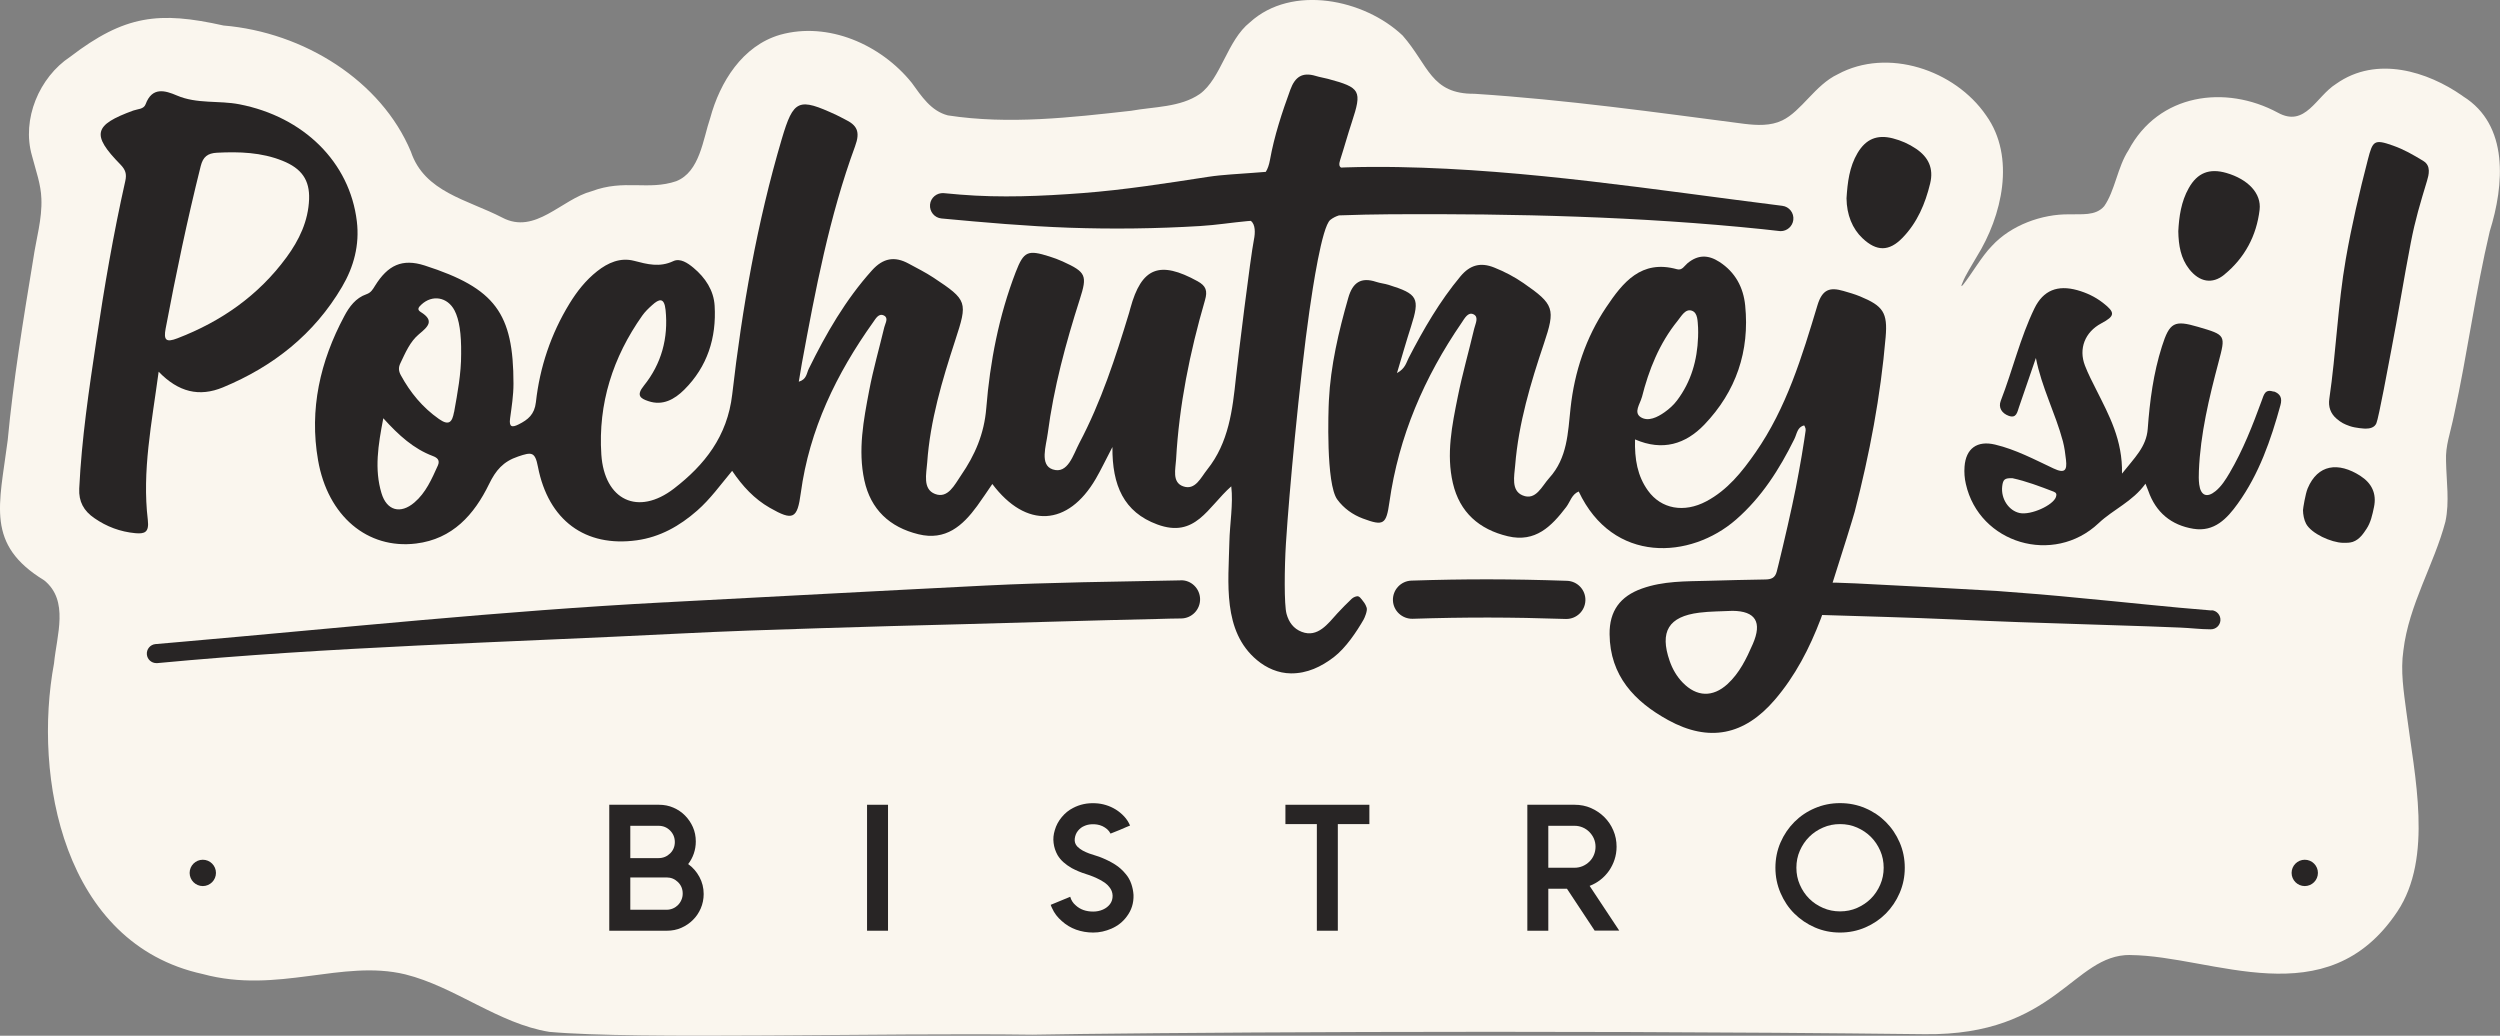 <?xml version="1.0" encoding="UTF-8"?>
<svg id="Layer_1" data-name="Layer 1" xmlns="http://www.w3.org/2000/svg" viewBox="0 0 396.95 164.45">
  <rect x="0" y="0" width="396.95" height="164.45" fill="#808080" stroke="none"/>
  <defs>
    <style>
      .cls-1 {
        fill: #faf6ee;
      }

      .cls-2 {
        fill: #282525;
      }
    </style>
  </defs>
  <path class="cls-1" d="M338.26,151.63c-9.19-.08-11.75,12.82-32.64,12.58-64.29-.75-125.52-.21-141.72.08-23.74-.33-62.73.81-76.68-.45-8.06-1.3-14.98-7.17-22.87-9.13-10.06-2.43-20.25,3.17-32.15-.05-22.21-4.84-26.97-31.32-23.62-49.35.43-4.46,2.42-9.94-1.56-13.16C-2.31,86.45-.11,80.27,1.22,69.92c.89-9.49,2.46-19.07,4.05-28.73.48-3.32,1.44-6.42,1.3-9.66-.07-2.25-.86-4.38-1.49-6.79-1.68-5.81,1.16-12.48,6.06-15.72,8.68-6.64,14.1-7.26,24.35-4.97,12.76,1.07,25.05,8.78,29.75,20.03,2.16,6.44,8.98,7.61,14.51,10.47,5.23,2.77,9.39-2.92,14.2-4.19,5.2-1.95,8.95-.07,13.42-1.59,3.76-1.49,4.24-6.64,5.4-10.04,1.54-5.68,5.09-11.46,11.1-13.21,7.63-2.13,16,1.54,20.9,7.63,1.55,2.13,3.04,4.47,5.73,5.17,9.69,1.49,19.58.33,29.08-.73,3.63-.66,7.83-.53,10.93-2.67,3.38-2.46,4.34-8.52,7.96-11.38,6.65-6.06,18.15-3.68,24.24,2.1,4.13,4.71,4.46,9.31,11.41,9.25,14.56.94,28.76,2.94,42.83,4.77,2.05.25,4.19.35,6.03-.54,3.04-1.44,5.25-5.66,8.82-7.33,7.89-4.28,18.59-.71,23.56,6.54,4.72,6.6,2.53,15.97-1.49,22.42-.69,1.21-1.83,2.99-2.23,4.06-.28.61-.28.78.02.45,1.34-1.65,2.99-4.57,4.61-6.21,3.07-3.34,7.99-5.07,12.25-5.02,1.96-.07,4.21.3,5.58-1.29,1.7-2.41,2.13-6.24,3.85-8.87,4.79-9.05,15.42-10.45,23.71-5.99,4.39,2.43,6.08-2.56,9.26-4.56,6.47-4.59,14.6-1.9,19.96,1.82l.23.17c7.28,4.54,6.52,14.05,4.21,21.42-2.26,9.59-3.55,19.45-5.65,29.08-.64,3.12-1.39,4.9-1.29,7.38.05,3.17.58,6.47-.1,9.64-1.78,6.77-5.81,13.19-6.67,20.44-.48,3.3.05,6.51.48,9.82,1.3,10.15,4.27,23.06-1.43,31.63-11.25,16.89-29.26,7.03-42.42,6.92Z"/>
  <g>
    <g>
      <path class="cls-2" d="M34.29,138.6c0-1.16-.94-2.09-2.09-2.09s-2.09.94-2.09,2.09.94,2.09,2.09,2.09,2.09-.94,2.09-2.09"/>
      <path class="cls-2" d="M368.04,138.6c0-1.16-.94-2.09-2.09-2.09s-2.09.94-2.09,2.09.94,2.09,2.09,2.09,2.09-.94,2.09-2.09"/>
    </g>
    <path class="cls-2" d="M351.14,96.93c-6.88-.54-13.74-1.32-20.61-1.95-4.5-.45-9-.83-13.51-1.15-2.37-.16-20.31-1.11-22.39-1.2-.98-.04-1.96-.08-2.95-.11-.25,0-.48-.01-.7,0,1.51-4.69,3.31-10.5,3.51-11.27,2.37-9.19,4.11-18.36,4.91-27.7.34-3.93-.4-4.97-4.06-6.49-.85-.35-1.75-.61-2.63-.86-2.13-.62-3.36-.31-4.14,2.29-2.45,8.12-4.9,16.28-9.84,23.37-2.13,3.06-4.43,5.95-7.8,7.74-3.54,1.88-7.16,1.22-9.26-1.69-1.69-2.34-2.14-5.02-2.06-8.14,4.39,1.91,8.04.74,11-2.34,5.05-5.27,7.22-11.66,6.49-18.93-.29-2.86-1.56-5.28-4.1-6.92-1.78-1.15-3.42-1.15-5.07.23-.49.41-.84,1.17-1.66.94-5.68-1.58-8.6,2.1-11.24,6.04-3.24,4.83-5.04,10.26-5.66,16.02-.42,3.93-.5,7.9-3.36,11.06-1.2,1.32-2.14,3.67-4.25,2.79-1.86-.77-1.32-3.07-1.18-4.79.54-6.67,2.45-13.04,4.57-19.34,1.84-5.48,1.63-6.2-3.24-9.57-1.46-1.01-3.01-1.82-4.66-2.48-2.17-.87-3.84-.41-5.35,1.39-3.31,3.97-5.87,8.4-8.23,12.96-.38.74-.53,1.68-1.86,2.41.83-2.77,1.49-5.09,2.23-7.39,1.44-4.5,1.1-5.17-3.56-6.62-.64-.2-1.33-.26-1.96-.47-2.44-.81-3.75.11-4.44,2.53-1.53,5.35-2.81,10.79-3.08,16.32-.08,1.54-.49,13.24,1.34,15.71,1.01,1.38,2.44,2.41,4.05,3.01,3.31,1.24,3.72.94,4.22-2.59,1.47-10.44,5.54-19.86,11.48-28.51.45-.66,1-1.75,1.88-1.32.89.43.28,1.52.1,2.29-.85,3.6-1.87,7.16-2.6,10.78-.91,4.53-1.86,9.11-.78,13.74,1.08,4.64,4.18,7.35,8.74,8.43,4.37,1.03,6.92-1.58,9.26-4.65.63-.83.86-2,1.98-2.46,5.43,11.53,17.75,10.77,24.98,4.46,4.08-3.56,6.89-8,9.26-12.79.41-.83.46-1.91,1.55-2.16.05-.01.2.42.22.47.05.2.02.35-.01.55-.06.43-.13.85-.19,1.28-.13.85-.27,1.7-.41,2.55-.29,1.69-.6,3.38-.93,5.07-.66,3.37-1.91,8.75-2.73,12.09-.1.4-.2.8-.3,1.2-.26,1.03-.91,1.24-1.85,1.25-3.03.04-6.06.13-9.08.21-3.53.09-7.08.02-10.47,1.23-3.48,1.24-5.17,3.57-5.14,7.24.06,6.61,3.96,10.71,9.31,13.65,6.48,3.56,12.08,2.41,16.9-3.2,3.28-3.81,5.55-8.23,7.32-12.88.06-.16.13-.36.22-.61.01,0,.03,0,.04,0,6.92.22,13.82.39,20.74.7,6.95.32,13.88.57,20.83.77,3.39.1,6.78.21,10.16.33,1.71.06,3.42.13,5.13.2,1.56.06,3.16.27,4.71.27.04,0,.08,0,.12,0,.78,0,1.45-.6,1.51-1.4.06-.83-.56-1.56-1.39-1.63M260.69,63.11c1.11-4.41,2.78-8.59,5.68-12.17.6-.73,1.23-1.98,2.28-1.6.95.35.89,1.68.97,2.67.04.5,0,1,0,1.51-.13,3.68-1.1,7.09-3.34,10.06-.54.72-1.25,1.36-1.99,1.88-1.12.79-2.57,1.51-3.74.8-1.24-.75-.12-2.15.13-3.16M278.31,102.26c-1.01,2.32-2.11,4.6-4.01,6.35-2.35,2.15-4.91,2.05-7.12-.23-.95-.98-1.62-2.14-2.07-3.43-1.62-4.66-.18-7.06,4.7-7.67,1.75-.22,3.52-.2,5.28-.29q5.49.05,3.22,5.27"/>
    <g>
      <path class="cls-2" d="M353.19,43.59c3.23-2.65,5.1-6.15,5.59-10.28.31-2.62-1.86-4.86-5.28-5.85-2.68-.77-4.59-.04-5.96,2.39-1.23,2.17-1.55,4.57-1.67,6.86.04,2.28.39,4.31,1.73,6.02,1.62,2.06,3.67,2.45,5.59.87"/>
      <path class="cls-2" d="M361,62.19c-1.36-.48-1.54.49-1.87,1.38-1.45,3.96-2.98,7.89-5.12,11.53-.62,1.05-1.27,2.09-2.21,2.87-1.39,1.14-2.38.73-2.61-1.06-.09-.7-.08-1.43-.05-2.14.24-5.9,1.62-11.59,3.12-17.26,1.14-4.32,1.19-4.31-3.25-5.61-3.78-1.11-4.52-.73-5.74,3.11-1.35,4.25-1.93,8.64-2.25,13.06-.21,2.89-2.11,4.62-4.09,7.13.12-5.32-2.05-9.26-4.06-13.27-.64-1.28-1.31-2.55-1.82-3.88-1.04-2.7.01-5.33,2.58-6.7,2.24-1.19,2.27-1.73.22-3.31-1.21-.93-2.56-1.56-4.02-1.97-3.11-.86-5.39,0-6.8,2.89-2.28,4.7-3.46,9.82-5.35,14.68-.42,1.09.19,1.99,1.25,2.38,1.24.46,1.37-.58,1.65-1.39.89-2.6,1.79-5.19,2.68-7.79.91,4.67,3.11,8.8,4.29,13.24.25.96.38,1.96.49,2.95.18,1.6-.15,2.21-1.96,1.36-3.03-1.42-6.01-3.02-9.3-3.8-2.84-.68-4.64.61-4.85,3.5-.07.91,0,1.87.21,2.76,2.13,9.46,13.93,12.97,21.08,6.22,2.33-2.2,5.38-3.41,7.44-6.27.25.64.36.89.45,1.14,1.19,3.42,3.64,5.45,7.16,6.02,3.32.54,5.34-1.62,7.04-3.99,3.39-4.71,5.26-10.11,6.78-15.64.29-1.06.05-1.79-1.07-2.19M326.45,78.9c-.45,1.34-4,2.93-5.76,2.56-1.76-.37-3.01-2.29-2.78-4.24.13-1.11.4-1.33,1.63-1.29,2.18.47,4.37,1.3,6.55,2.14.41.16.5.41.36.82"/>
      <path class="cls-2" d="M23.47,82.55c-.93-7.75.62-15.33,1.72-23.53,3.15,3.25,6.44,4.04,10.2,2.49,8.01-3.32,14.5-8.45,18.92-15.97,1.87-3.17,2.8-6.66,2.35-10.39-1.12-9.41-8.46-16.61-18.65-18.59-3.29-.64-6.72-.02-9.93-1.4-1.89-.81-3.93-1.4-4.96,1.39-.3.81-1.26.75-1.95,1-6.3,2.3-6.7,3.82-2.06,8.56.81.83,1.04,1.51.78,2.64-1.88,8.36-3.33,16.81-4.59,25.29-1.17,7.81-2.34,15.62-2.72,23.53-.1,2.08.72,3.54,2.37,4.68,1.98,1.38,4.16,2.19,6.55,2.41,1.47.13,2.2-.13,1.97-2.09M26.3,52.18c1.63-8.65,3.43-17.26,5.57-25.81.37-1.48,1.11-2.04,2.57-2.12,3.55-.18,7.05-.07,10.4,1.27,3.08,1.23,4.34,3.08,4.24,6.1-.13,3.49-1.58,6.5-3.59,9.24-4.45,6.06-10.35,10.18-17.33,12.86-1.77.68-2.21.32-1.86-1.55"/>
      <path class="cls-2" d="M248.79,92.22c-8.79-.3-16.18-.31-24.69-.03-1.67.06-2.98,1.46-2.93,3.13.05,1.67,1.47,2.97,3.13,2.93,8.38-.27,15.64-.26,24.29.03.04,0,.07,0,.11,0,1.63,0,2.97-1.29,3.03-2.93.06-1.67-1.25-3.07-2.92-3.13"/>
      <path class="cls-2" d="M216.18,95.14c-.13-.17-.27-.34-.46-.43-.3-.14-.86.14-1.09.36-.78.76-1.55,1.5-2.28,2.31-1.5,1.66-3.12,3.91-5.65,2.95-1.34-.51-2.07-1.57-2.42-2.85-.4-1.42-.34-7.39-.1-11.2.28-4.39.8-10.49,1.41-16.75.72-7.36,1.57-14.94,2.32-20.17.5-3.48,1.97-13.35,3.31-14.44.41-.33.88-.56,1.38-.72,2.77-.1,5.54-.16,8.31-.18,19.67-.11,39.38.35,58.96,2.37.87.09,1.75.19,2.62.29.09.01.17.02.25.02,1,0,1.87-.75,2-1.77.14-1.11-.65-2.12-1.75-2.25-20.25-2.53-40.49-5.78-60.94-6.15-2.8-.05-5.6-.04-8.4.05-.24,0-.47.02-.71.03-.3-.16-.37-.53-.16-1.18.65-2,1.2-4.03,1.86-6.02,1.65-5.02,1.41-5.49-3.8-6.89-.65-.17-1.32-.27-1.96-.47-2.09-.62-3.25.14-4,2.19-1.33,3.64-2.55,7.34-3.23,11.13-.15.83-.37,1.45-.67,1.92-.65.05-1.31.1-1.96.15-2.4.2-4.82.28-7.19.64-6.62,1.02-13.27,2.07-19.97,2.58-6.43.49-12.98.77-19.41.24-.84-.07-1.7-.14-2.58-.23-1.11-.1-2.1.71-2.2,1.82s.71,2.1,1.82,2.2c6.74.63,13.52,1.23,20.31,1.47,6.92.24,13.85.15,20.77-.27,2.52-.15,4.97-.55,7.49-.78.18-.02.36-.03.54-.04.76.55.71,1.95.5,2.97-.55,2.72-2.56,19.09-2.85,21.85-.55,5.21-1.14,10.38-4.57,14.67-1.02,1.27-1.89,3.35-3.82,2.66-1.81-.64-1.2-2.77-1.12-4.28.48-8.6,2.18-17,4.58-25.25.45-1.53.16-2.3-1.16-3.03-6.04-3.33-8.91-2.2-10.68,4.28-.07.24-.13.49-.2.73-2.15,7.08-4.44,14.13-7.91,20.69-.96,1.81-1.81,4.99-4.23,4.17-2.09-.7-1.04-3.73-.78-5.71.95-7.27,2.86-14.33,5.09-21.3,1.21-3.78,1.02-4.3-2.71-6-.69-.31-1.4-.58-2.12-.8-3.42-1.08-4.06-.84-5.34,2.47-2.68,6.96-4.09,14.25-4.68,21.62-.33,4.08-1.8,7.46-4.01,10.67-1.01,1.47-2.07,3.75-4.13,2.95-1.99-.77-1.37-3.2-1.24-4.99.47-6.68,2.38-13.05,4.44-19.37,2-6.13,1.99-6.39-3.45-9.99-1.26-.83-2.62-1.51-3.95-2.23-2.21-1.2-4.04-.88-5.8,1.07-4.21,4.68-7.3,10.05-10.05,15.65-.34.69-.32,1.67-1.58,2.04.18-1.06.32-1.99.49-2.91,2.15-11.66,4.35-23.32,8.45-34.48.87-2.36.28-3.35-1.62-4.27-.45-.22-.89-.48-1.35-.69-6.01-2.78-6.8-2.5-8.67,3.81-3.92,13.26-6.29,26.86-7.87,40.56-.77,6.66-4.4,11.21-9.24,14.94-5.72,4.41-11.06,1.85-11.54-5.4-.53-8.08,1.83-15.45,6.5-22.06.43-.61.99-1.15,1.55-1.65,1.14-1.04,1.94-1.26,2.15.75.46,4.49-.66,8.57-3.45,12.03-1.27,1.57-.52,2.04.71,2.45,2.29.78,4.16-.28,5.7-1.81,3.68-3.66,5.13-8.24,4.83-13.33-.14-2.43-1.47-4.45-3.35-6.02-.92-.77-2.12-1.58-3.21-1.07-2.18,1.03-4.13.5-6.24-.05-2.18-.56-4.14.3-5.86,1.66-1.81,1.43-3.21,3.21-4.4,5.16-2.94,4.81-4.7,10.06-5.32,15.63-.22,1.95-1.25,2.78-2.73,3.52-1.05.53-1.56.45-1.37-.93.25-1.83.54-3.68.54-5.52,0-11.19-2.88-15.16-14.09-18.77-3.6-1.16-5.87-.04-7.89,3.21-.36.58-.64,1.1-1.37,1.35-1.7.59-2.72,1.98-3.51,3.47-3.84,7.17-5.58,14.79-4.17,22.88,1.54,8.88,7.85,14.18,15.57,13.23,5.79-.71,9.22-4.58,11.59-9.45,1.05-2.15,2.2-3.56,4.62-4.37,2.13-.72,2.67-.77,3.13,1.62,1.65,8.53,7.52,12.82,15.69,11.69,3.69-.51,6.81-2.27,9.59-4.71,2.09-1.83,3.7-4.09,5.56-6.32,1.66,2.46,3.53,4.47,5.98,5.87,3.7,2.12,4.37,1.76,4.92-2.35,1.36-10.08,5.65-18.93,11.49-27.12.41-.57.89-1.51,1.75-1.04.72.4.17,1.21.02,1.83-.8,3.35-1.76,6.67-2.4,10.05-.89,4.7-1.81,9.46-.77,14.26,1.01,4.64,4.01,7.45,8.59,8.57,4.32,1.06,7.02-1.34,9.32-4.49.82-1.12,1.58-2.29,2.41-3.49,5.37,7.13,12.03,6.72,16.43-.83.82-1.41,1.52-2.9,2.64-5.04-.05,6.1,1.81,10.33,7.11,12.29,6.08,2.25,8-2.72,11.76-6.05.33,2.8-.24,5.98-.3,8.83-.14,6.42-1.13,14.16,4.38,18.76,1.52,1.27,3.39,2.09,5.39,2.11,2.6.02,4.82-1.06,6.79-2.56,1.97-1.51,3.67-4.11,4.74-5.96.18-.31.66-1.45.5-1.91-.22-.65-.43-.85-.84-1.39M69.52,73.92c-.97,2.14-1.9,4.32-3.74,5.88-2.2,1.87-4.38,1.28-5.21-1.5-1.14-3.79-.54-7.58.29-11.89,2.47,2.73,4.82,4.85,7.87,6,.69.26,1.17.65.79,1.51M72.09,65.43c-.29,1.6-.8,2.22-2.39,1.1-2.61-1.83-4.55-4.19-6.06-6.96-.35-.64-.4-1.22-.07-1.89.8-1.67,1.53-3.44,2.97-4.63,1.44-1.19,2.48-2.14.26-3.51-.64-.4-.33-.77.1-1.17,1.73-1.63,4.15-1.22,5.27.92.75,1.44,1.09,3.66,1.05,6.91.01,3.13-.57,6.18-1.12,9.24"/>
      <path class="cls-2" d="M302.07,37.77c2.35-2.42,3.62-5.41,4.4-8.64.58-2.39-.26-4.17-2.24-5.51-1.13-.77-2.36-1.31-3.68-1.65-2.49-.64-4.28.09-5.61,2.33-1.31,2.21-1.59,4.69-1.75,7.19.03,2.6.92,4.83,2.56,6.36,2.22,2.09,4.2,2.1,6.32-.08"/>
      <path class="cls-2" d="M187.44,92.15c-10.3.21-20.62.31-30.91.82-8.62.43-17.23.89-25.85,1.34-7.95.42-15.89.84-23.84,1.26-.51.03-1.02.08-1.53.08-25.61,1.35-51.17,4.05-76.72,6.28-1.3.11-2.61.22-3.91.34-.83.08-1.44.82-1.36,1.65.07.78.73,1.37,1.51,1.37.05,0,.1,0,.15,0,27.46-2.6,55.13-3.28,82.67-4.68,7.49-.38,14.98-.63,22.48-.86,7.57-.24,15.15-.45,22.73-.64,10.34-.27,20.67-.61,31.01-.83,1.23-.03,2.47-.08,3.71-.08,1.67-.03,3-1.42,2.97-3.09-.03-1.67-1.42-3.03-3.09-2.97"/>
      <path class="cls-2" d="M374.8,75.57c-3.55-2.28-6.79-1.83-8.39,1.98-.36.86-.74,3.2-.74,3.45,0,.68.17,1.57.49,2.16.84,1.57,4,2.99,5.87,3.03.52.01,1.05.01,1.54-.15,1.1-.37,1.75-1.42,2.17-2.05.69-1.02.95-2.28,1.2-3.47.46-2.18-.39-3.82-2.15-4.95"/>
      <path class="cls-2" d="M384.77,25.55c-1.68-1.01-3.02-1.8-4.83-2.44-2.98-1.06-3.2-.74-3.96,2.19-1.35,5.21-2.58,10.48-3.51,15.8-1.27,7.26-1.55,14.92-2.62,22.22-.19,1.27.2,2.35,1.15,3.16.74.63,1.18.85,2.08,1.17.93.33,2.37.41,2.52.41.69,0,1.42-.16,1.72-.85.37-.84,1.99-9.65,2.37-11.63,1.1-5.68,2-11.39,3.1-17.06.71-3.68,1.49-6.22,2.57-9.8.28-.94.68-2.39-.57-3.15"/>
    </g>
    <g>
      <path class="cls-2" d="M109.27,137.2c.73.52,1.33,1.2,1.78,2.03.45.83.68,1.74.68,2.72,0,.81-.16,1.57-.46,2.28-.31.71-.72,1.32-1.25,1.84-.52.52-1.14.94-1.84,1.25-.71.31-1.46.46-2.28.46h-9.16v-20h7.91c.81,0,1.57.15,2.28.46.71.31,1.32.72,1.84,1.25s.94,1.14,1.25,1.84c.31.71.46,1.46.46,2.28,0,.68-.11,1.32-.32,1.93-.21.61-.51,1.16-.9,1.67ZM100.08,136.25h4.49c.71,0,1.32-.25,1.83-.74.5-.49.75-1.1.75-1.81s-.25-1.32-.75-1.83c-.5-.5-1.11-.75-1.83-.75h-4.49v5.13ZM105.85,144.45c.35,0,.68-.07.99-.2.31-.13.58-.32.81-.55.23-.23.42-.51.55-.83.14-.32.2-.65.2-1,0-.71-.25-1.32-.75-1.81-.5-.49-1.1-.74-1.8-.74h-5.77v5.13h5.77Z"/>
      <path class="cls-2" d="M137.67,147.78v-20h3.33v20h-3.33Z"/>
      <path class="cls-2" d="M178.74,138.77c.39.46.68.98.88,1.55.2.57.32,1.16.36,1.78.04,1.3-.32,2.43-1.07,3.42-.62.85-1.44,1.5-2.46,1.94-.44.19-.91.34-1.39.45-.48.11-.98.16-1.48.16-.97,0-1.87-.16-2.72-.46-.85-.31-1.6-.76-2.26-1.36-.7-.6-1.21-1.28-1.54-2.03-.1-.19-.17-.38-.23-.55l3.1-1.28c.15.54.44,1,.87,1.36.71.66,1.64.99,2.78.99.56,0,1.08-.11,1.55-.32.47-.21.84-.5,1.12-.87.29-.39.42-.84.41-1.35-.02-.51-.19-.96-.52-1.35-.16-.21-.35-.41-.59-.59-.24-.18-.53-.36-.85-.54-.73-.39-1.49-.7-2.28-.94-.78-.24-1.53-.56-2.25-.94-.5-.29-.94-.6-1.32-.94-.38-.34-.69-.72-.94-1.14-.33-.6-.54-1.24-.62-1.91-.09-.68-.02-1.35.19-2.03.21-.75.58-1.44,1.1-2.07.52-.63,1.12-1.12,1.8-1.46,1.06-.56,2.23-.81,3.51-.75.58.02,1.15.12,1.71.29.56.17,1.08.41,1.57.71.48.3.92.66,1.32,1.09.4.43.71.91.94,1.45-.08.02-.28.1-.61.25s-.68.3-1.04.45c-.37.15-.85.35-1.45.58-.14-.27-.31-.5-.54-.7-.22-.19-.47-.35-.74-.48-.27-.13-.56-.21-.86-.26-.3-.05-.59-.06-.88-.04-.41.02-.8.11-1.17.28-.38.16-.7.41-.97.74-.29.35-.46.77-.52,1.26-.06.49.08.91.41,1.26.25.25.54.46.86.64.32.17.65.32,1,.45.35.13.7.24,1.07.35.37.11.71.23,1.01.36.71.29,1.4.64,2.04,1.04s1.22.92,1.72,1.54Z"/>
      <path class="cls-2" d="M209.09,147.78v-16.93h-4.99v-3.07h13.33v3.07h-5.01v16.93h-3.33Z"/>
      <path class="cls-2" d="M253.21,147.78l-4.41-6.67h-2.96v6.67h-3.33v-20h7.51c.93,0,1.79.17,2.59.52.8.35,1.51.83,2.12,1.43.61.61,1.09,1.31,1.43,2.12.35.8.52,1.67.52,2.59,0,.71-.11,1.4-.32,2.04-.21.65-.51,1.24-.88,1.78-.38.54-.83,1.02-1.36,1.43-.53.42-1.11.74-1.72.97l4.7,7.1h-3.88ZM245.84,137.78h4.17c.46,0,.89-.09,1.29-.26.4-.17.75-.41,1.06-.71.31-.3.55-.65.72-1.06.17-.41.26-.84.26-1.3s-.09-.89-.26-1.29-.42-.75-.72-1.06c-.31-.31-.66-.55-1.06-.72-.4-.17-.83-.26-1.29-.26h-4.17v6.67Z"/>
      <path class="cls-2" d="M292.16,127.52c1.43,0,2.77.27,4.01.8,1.25.53,2.33,1.26,3.26,2.19s1.66,2.01,2.2,3.26c.54,1.25.81,2.58.81,4.01s-.27,2.74-.81,4c-.54,1.26-1.28,2.35-2.2,3.28-.93.93-2.01,1.66-3.26,2.2s-2.58.81-4.01.81-2.74-.27-3.99-.81-2.33-1.28-3.26-2.2-1.66-2.02-2.2-3.28c-.54-1.26-.81-2.59-.81-4s.27-2.77.81-4.01c.54-1.25,1.28-2.33,2.2-3.26.93-.93,2.01-1.66,3.26-2.19,1.25-.53,2.57-.8,3.99-.8ZM292.16,144.71c.97,0,1.87-.18,2.71-.55.84-.37,1.57-.86,2.19-1.48s1.11-1.35,1.48-2.2.55-1.75.55-2.7-.18-1.87-.55-2.71c-.37-.84-.86-1.57-1.48-2.19-.62-.62-1.35-1.11-2.19-1.48-.84-.37-1.74-.55-2.71-.55s-1.85.18-2.7.55c-.85.37-1.58.86-2.2,1.48s-1.11,1.35-1.48,2.19c-.37.84-.55,1.74-.55,2.71s.18,1.85.55,2.7c.37.85.86,1.58,1.48,2.2.62.62,1.35,1.11,2.2,1.48s1.75.55,2.7.55Z"/>
    </g>
  </g>
</svg>